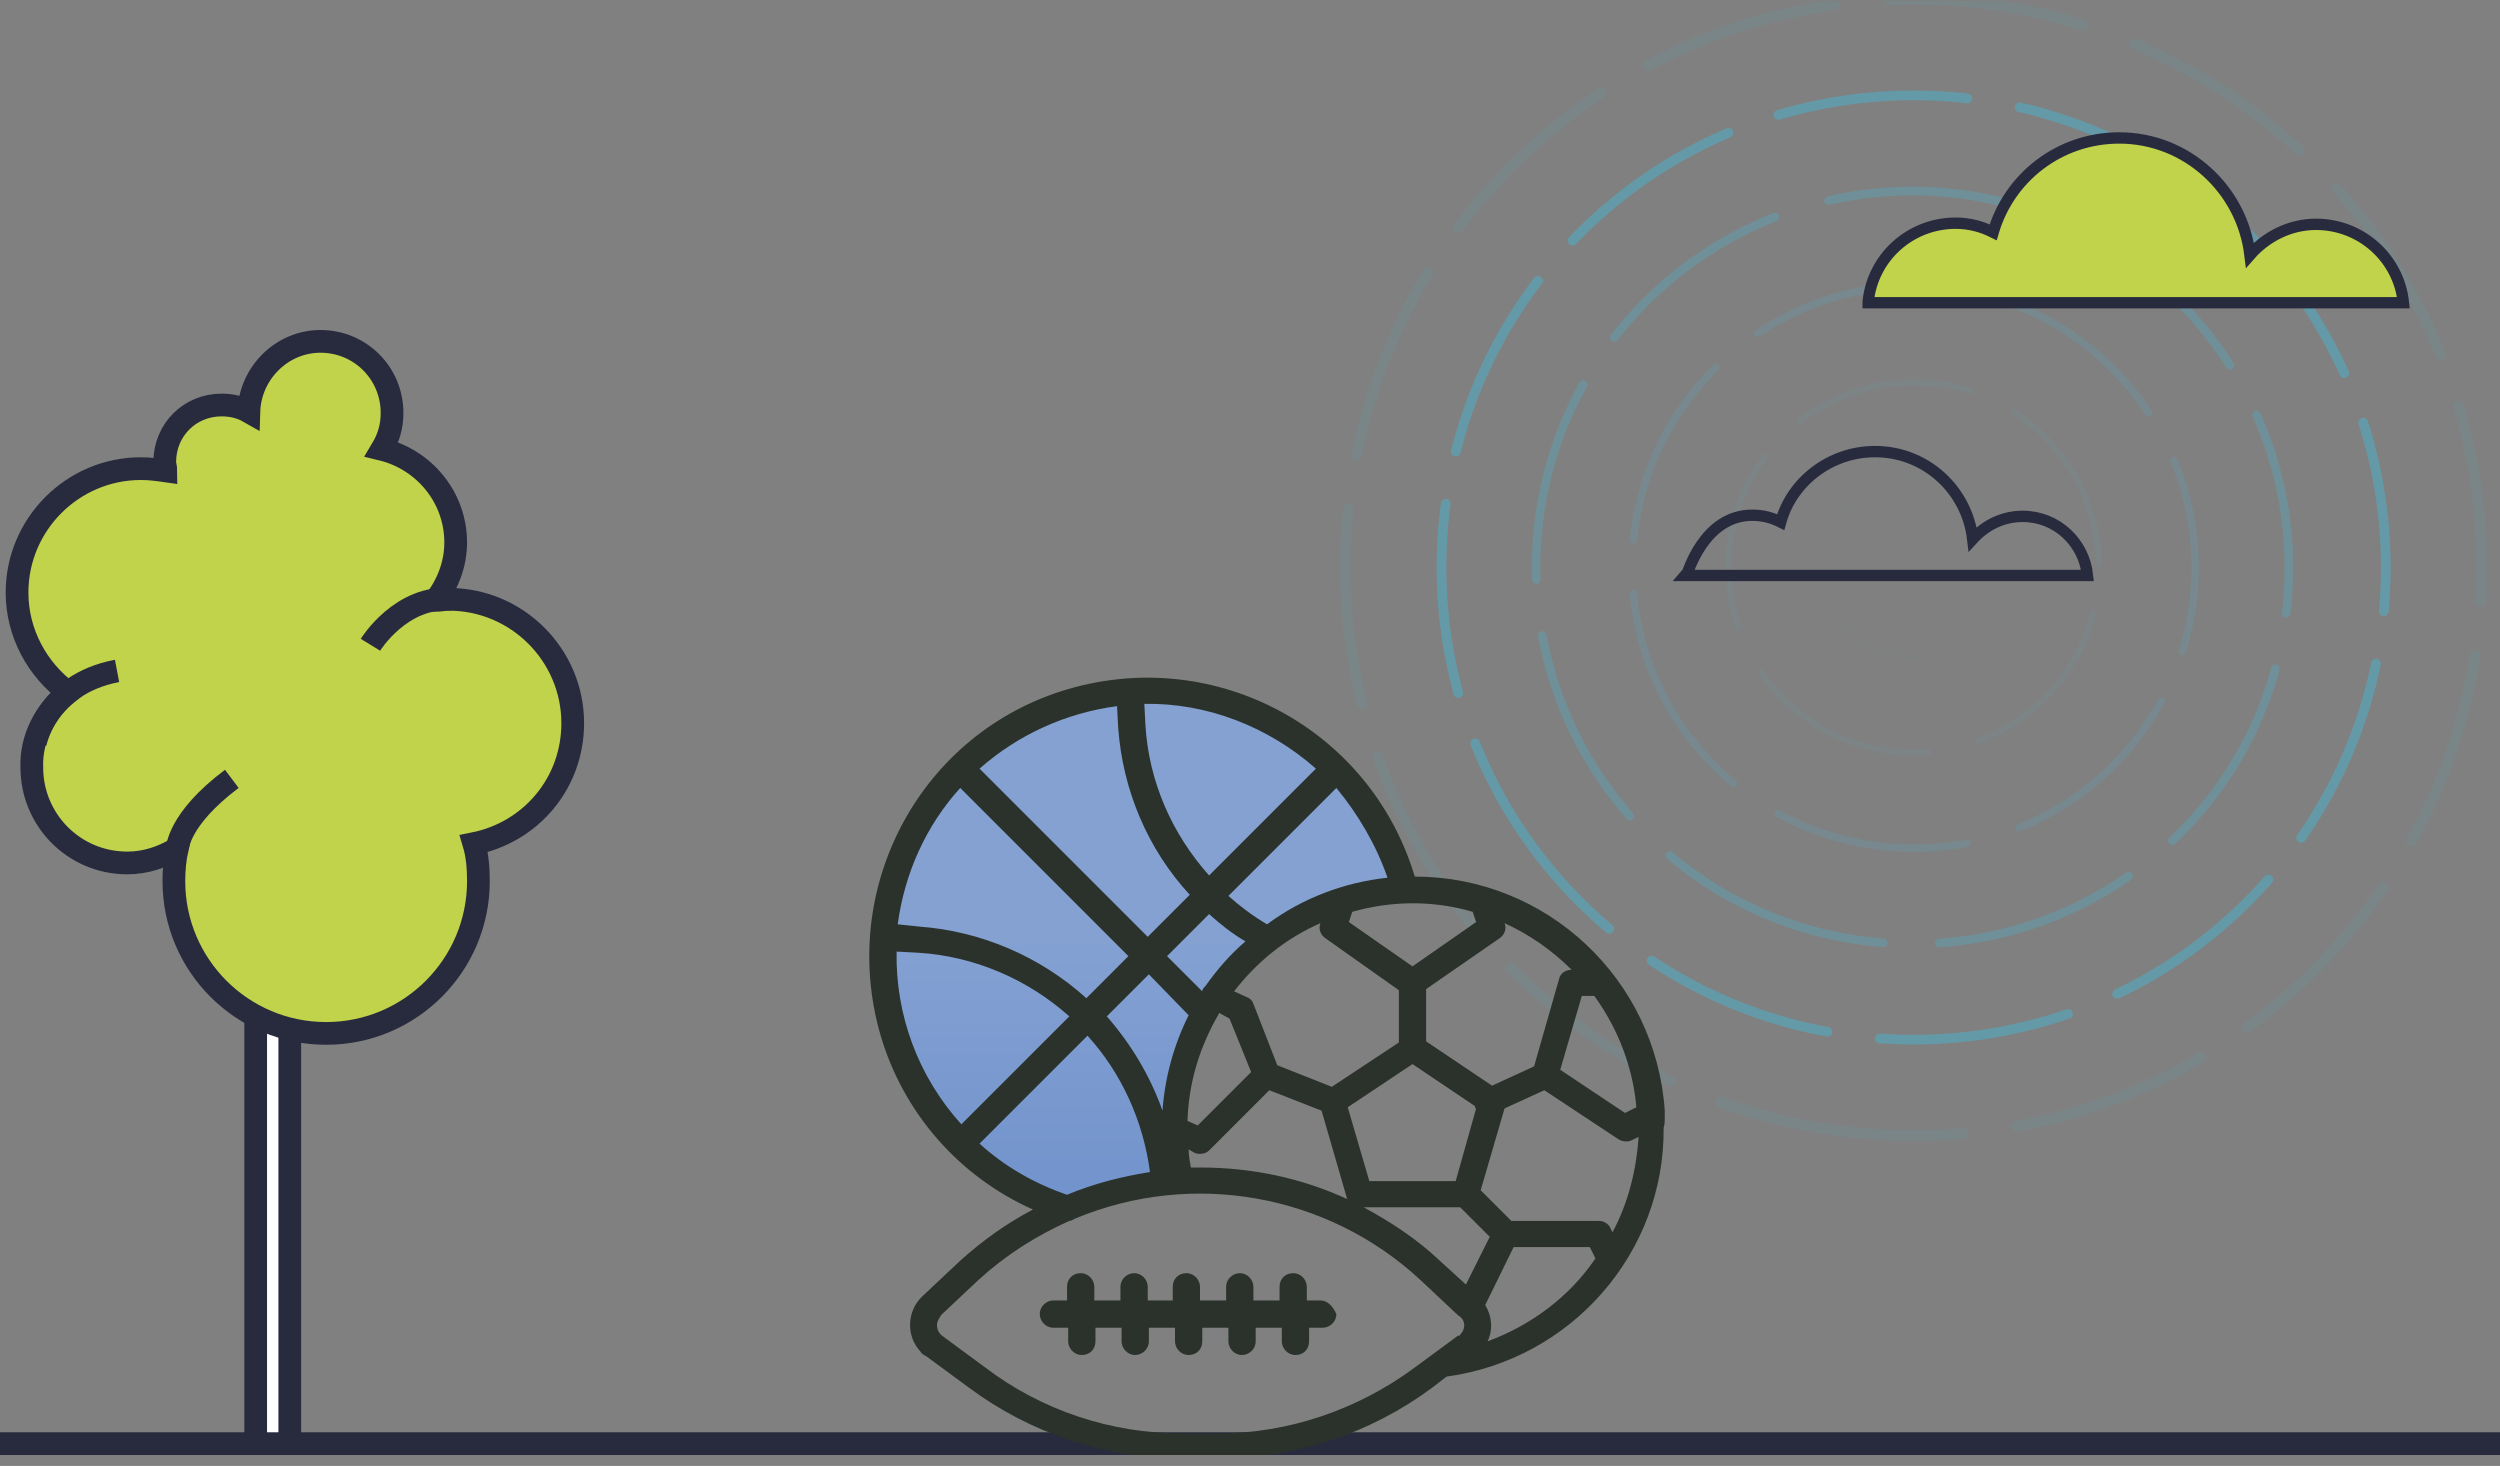 <svg width="220" height="129" viewBox="0 0 220 129" fill="none" xmlns="http://www.w3.org/2000/svg">
<rect x="0" y="0" width="220" height="129" fill="#808080" stroke="none"/>
<g id="9.svg" clip-path="url(#clip0_316_2508)">
<path id="Vector" d="M220 127.04H0" stroke="#282B3E" stroke-width="2" stroke-miterlimit="10"/>
<path id="Vector_2" d="M22.5 127.04H25.5V89.04H22.5V127.04Z" fill="white" stroke="#282B3E" stroke-width="2" stroke-miterlimit="10"/>
<path id="Vector_3" d="M6 60.94C3.3 58.94 1.5 55.74 1.5 52.14C1.5 46.14 6.4 41.24 12.4 41.24C13.2 41.24 13.9 41.34 14.6 41.44C14.6 41.14 14.5 40.94 14.5 40.64C14.5 37.84 16.7 35.64 19.5 35.64C20.4 35.64 21.2 35.84 21.9 36.24C22 32.84 24.8 30.04 28.2 30.04C31.7 30.04 34.5 32.84 34.5 36.34C34.5 37.54 34.2 38.54 33.6 39.54C37.3 40.44 40.1 43.74 40.1 47.74C40.1 49.64 39.4 51.44 38.3 52.84C38.7 52.84 39.1 52.74 39.5 52.74C45.5 52.74 50.4 57.64 50.4 63.64C50.4 68.94 46.7 73.24 41.7 74.24C42 75.24 42.1 76.34 42.1 77.54C42.1 84.94 36.1 90.94 28.7 90.94C21.3 90.94 15.3 84.94 15.3 77.54C15.3 76.54 15.4 75.54 15.6 74.64C14.3 75.44 12.8 75.94 11.2 75.94C6.5 75.94 2.8 72.14 2.8 67.54C2.7 64.94 4 62.54 6 60.94Z" fill="#C1D34A" stroke="#282B3E" stroke-width="2" stroke-miterlimit="10"/>
<path id="Vector_4" d="M32.6 56.74C32.6 56.74 35.3 52.34 39.8 52.74" stroke="#282B3E" stroke-width="2" stroke-miterlimit="10"/>
<path id="Vector_5" d="M3.1 65.44C3.1 65.44 4 60.24 10.3 59.04" stroke="#282B3E" stroke-width="2" stroke-miterlimit="10"/>
<path id="Vector_6" d="M15.6 74.74C15.6 74.74 15.6 72.14 20.4 68.54L15.6 74.74Z" fill="white"/>
<path id="Vector_7" d="M15.6 74.74C15.6 74.74 15.6 72.14 20.4 68.54" stroke="#282B3E" stroke-width="2" stroke-miterlimit="10"/>
<g id="Group" opacity="0.58">
<g id="Group_2" opacity="0.14">
<path id="Vector_8" opacity="0.14" d="M168.4 57.84C164 57.84 160.5 54.34 160.5 49.94C160.5 45.54 164 42.04 168.4 42.04C172.8 42.04 176.3 45.54 176.3 49.94C176.3 54.24 172.7 57.84 168.4 57.84Z" stroke="#3AC2E4" stroke-width="0.474" stroke-miterlimit="10" stroke-linecap="round" stroke-dasharray="19.13 5.31"/>
</g>
<g id="Group_3" opacity="0.312">
<path id="Vector_9" opacity="0.312" d="M168.4 66.24C159.4 66.24 152.1 58.94 152.1 49.94C152.1 40.94 159.4 33.64 168.4 33.64C177.4 33.64 184.7 40.94 184.7 49.94C184.7 58.94 177.4 66.24 168.4 66.24Z" stroke="#3AC2E4" stroke-width="0.568" stroke-miterlimit="10" stroke-linecap="round" stroke-dasharray="15.82 4.4"/>
</g>
<g id="Group_4" opacity="0.484">
<path id="Vector_10" opacity="0.484" d="M150.9 67.44C141.2 57.74 141.2 42.14 150.9 32.44C160.6 22.74 176.2 22.74 185.9 32.44C195.6 42.14 195.6 57.74 185.9 67.44C176.2 77.04 160.6 77.04 150.9 67.44Z" stroke="#3AC2E4" stroke-width="0.663" stroke-miterlimit="10" stroke-linecap="round" stroke-dasharray="17.14 4.76"/>
</g>
<g id="Group_5" opacity="0.656">
<path id="Vector_11" opacity="0.656" d="M163 82.64C144.9 79.74 132.7 62.64 135.6 44.64C138.5 26.54 155.6 14.34 173.6 17.24C191.7 20.14 203.9 37.24 201 55.24C198.2 73.34 181.1 85.54 163 82.64Z" stroke="#3AC2E4" stroke-width="0.758" stroke-miterlimit="10" stroke-linecap="round" stroke-dasharray="17.87 4.96"/>
</g>
<g id="Group_6" opacity="0.828">
<path id="Vector_12" opacity="0.828" d="M139 79.34C122.8 63.14 122.8 36.74 139 20.54C155.2 4.34 181.6 4.34 197.8 20.54C214 36.74 214 63.14 197.8 79.34C181.6 95.54 155.2 95.54 139 79.34Z" stroke="#3AC2E4" stroke-width="0.853" stroke-miterlimit="10" stroke-linecap="round" stroke-dasharray="16.8 4.67"/>
</g>
<g id="Group_7" opacity="0.38">
<path id="Vector_13" opacity="0.38" d="M168.4 99.94C140.8 99.94 118.4 77.54 118.4 49.94C118.4 22.34 140.8 -0.06 168.4 -0.06C196 -0.06 218.4 22.34 218.4 49.94C218.4 77.54 196 99.94 168.4 99.94Z" stroke="#3AC2E4" stroke-width="0.947" stroke-miterlimit="10" stroke-linecap="round" stroke-dasharray="17.32 4.81"/>
</g>
</g>
<path id="Vector_14" d="M101 60.04L91 64.04L86 66.04L79.5 74.54L78 89.04L83 99.54L90.5 105.04L95 106.04L103.5 103.54V96.54L106 89.04L109.5 84.54L116 80.04L123.5 77.54L119 68.54L112.5 64.04L101 60.04Z" fill="#6E88B6"/>
<path id="Vector_15" d="M101 60.04L91 64.04L86 66.04L79.5 74.54L78 89.04L83 99.54L90.5 105.04L95 106.04L103.5 103.54V96.54L106 89.04L109.5 84.54L116 80.04L123.5 77.54L119 68.54L112.5 64.04L101 60.04Z" fill="url(#paint0_linear_316_2508)"/>
<path id="Vector_16" d="M146.5 98.34C146.5 98.14 146.5 97.94 146.5 97.74C145.7 86.14 136.1 77.14 124.5 77.14C120.6 64.14 107 56.84 94 60.64C81 64.44 73.7 78.14 77.5 91.14C79.5 97.94 84.4 103.54 90.9 106.44C88.6 107.64 86.5 109.14 84.5 110.94L81.2 114.04C79.8 115.34 79.7 117.54 81 118.94C81.1 119.14 81.3 119.24 81.5 119.34L85.3 122.14C90.7 126.14 97.3 128.34 104 128.34H107.3C114 128.34 120.6 126.14 126 122.14L127.3 121.14C138.3 119.64 146.5 110.24 146.4 99.24C146.5 98.94 146.5 98.64 146.5 98.34ZM140.3 87.64C142.4 90.54 143.7 93.94 144 97.44L143 97.94L137.3 94.14L139.2 87.64H140.3ZM132.4 81.24C134.6 82.24 136.6 83.64 138.3 85.34C137.8 85.34 137.3 85.64 137.2 86.14L135 93.84L131.3 95.54L125.5 91.64V87.04L132 82.54C132.4 82.24 132.6 81.74 132.4 81.24ZM106.1 86.74C106 86.84 105.9 86.94 105.8 87.14V87.24L102.7 84.14L106.4 80.44C107.4 81.34 108.4 82.14 109.6 82.84C108.2 84.04 107.1 85.34 106.1 86.74ZM104.6 89.34C103.3 91.94 102.5 94.84 102.3 97.74C101.2 94.64 99.5 91.84 97.4 89.44L101.1 85.74L104.6 89.34ZM107.3 89.14L108.2 89.64L110.1 94.34L105.4 99.04L104.5 98.64C104.6 95.24 105.6 92.04 107.3 89.14ZM105.1 101.44C105.5 101.64 106.1 101.54 106.4 101.24L111.7 95.94L116.3 97.74L118.5 105.34C118.5 105.44 118.5 105.44 118.6 105.54C114.5 103.64 110.1 102.74 105.6 102.74C105.3 102.74 105 102.74 104.8 102.74C104.7 102.24 104.6 101.64 104.6 101.14L105.1 101.44ZM117.2 95.64L112.4 93.74L110.3 88.34C110.2 88.04 110 87.84 109.7 87.74L108.6 87.24C110.6 84.64 113.2 82.54 116.2 81.24C116 81.74 116.2 82.24 116.6 82.54L123.1 87.14V91.74L117.2 95.64ZM124.3 93.64L129.8 97.34V97.44C129.8 97.44 129.8 97.54 129.9 97.54L128.1 103.94H120.5L118.6 97.44L124.3 93.64ZM129.6 80.24L129.9 81.14L124.3 85.04L118.7 81.14L119 80.24C122.5 79.24 126.2 79.24 129.6 80.24ZM122.1 77.24C118.3 77.64 114.6 79.04 111.5 81.34C110.3 80.64 109.1 79.74 108.1 78.84L117.6 69.34C119.5 71.64 121.1 74.34 122.1 77.24ZM115.8 67.64L106.4 77.04C103.1 73.34 101.1 68.74 100.8 63.84L100.7 61.94C106.2 61.84 111.6 63.94 115.8 67.64ZM98.3 62.14L98.4 64.04C98.8 69.54 101 74.74 104.7 78.74L101 82.44L86.2 67.64C89.6 64.64 93.8 62.74 98.3 62.14ZM84.5 69.34L99.3 84.14L95.6 87.84C91.5 84.14 86.3 81.94 80.9 81.54L79 81.34C79.6 76.84 81.5 72.64 84.5 69.34ZM78.9 83.74L80.8 83.84C85.7 84.14 90.4 86.14 94.1 89.44L84.6 98.94C80.8 94.74 78.8 89.34 78.9 83.74ZM86.2 100.64L95.7 91.14C98.7 94.44 100.6 98.64 101.2 103.14C98.7 103.54 96.3 104.14 93.9 105.14C91 104.14 88.4 102.64 86.2 100.64ZM128.5 117.44C128.5 117.54 128.4 117.54 128.3 117.54L124.5 120.34C119.5 124.04 113.4 126.14 107.2 126.14H104C97.8 126.14 91.7 124.14 86.7 120.34L82.9 117.54C82.4 117.14 82.3 116.44 82.7 115.94C82.7 115.84 82.8 115.84 82.8 115.74L86.1 112.64C88.5 110.44 91.2 108.74 94.1 107.44C94.3 107.44 94.4 107.34 94.6 107.24C104.9 102.94 116.8 105.04 125 112.64L128.3 115.74C129 116.14 129 116.94 128.5 117.44ZM126.7 110.94C124.7 109.04 122.4 107.54 120 106.24H128.5L131.1 108.84L129 113.04L126.7 110.94ZM130.9 118.04C131.4 117.04 131.3 115.84 130.7 114.84L133.2 109.74H139.9L140.4 110.74C138.1 114.14 134.7 116.64 130.9 118.04ZM141.9 108.44L141.7 108.04C141.5 107.64 141.1 107.44 140.7 107.44H133L130.3 104.74L132.4 97.54L135.9 95.94L142.4 100.24C142.7 100.44 143.2 100.54 143.6 100.34L144.2 100.04C144 102.94 143.3 105.84 141.9 108.44Z" fill="#2A322B"/>
<path id="Vector_17" d="M116.2 114.44H115V113.24C115 112.64 114.5 112.04 113.8 112.04C113.1 112.04 112.6 112.54 112.6 113.24V114.44H110.3V113.24C110.3 112.64 109.8 112.04 109.1 112.04C108.5 112.04 107.9 112.54 107.9 113.24V114.44H105.6V113.24C105.6 112.64 105.1 112.04 104.4 112.04C103.7 112.04 103.2 112.54 103.2 113.24V114.44H101V113.24C101 112.64 100.5 112.04 99.8 112.04C99.2 112.04 98.6 112.54 98.6 113.24V114.44H96.3V113.24C96.3 112.64 95.8 112.04 95.1 112.04C94.4 112.04 93.9 112.54 93.9 113.24V114.44H92.7C92.1 114.44 91.5 114.94 91.5 115.64C91.5 116.24 92 116.84 92.7 116.84H94V118.04C94 118.64 94.5 119.24 95.2 119.24C95.9 119.24 96.4 118.74 96.4 118.04V116.84H98.7V118.04C98.7 118.64 99.2 119.24 99.9 119.24C100.5 119.24 101.1 118.74 101.1 118.04V116.84H103.4V118.04C103.4 118.64 103.9 119.24 104.6 119.24C105.3 119.24 105.8 118.74 105.8 118.04V116.84H108.1V118.04C108.1 118.64 108.6 119.24 109.3 119.24C109.9 119.24 110.5 118.74 110.5 118.04V116.84H112.8V118.04C112.8 118.64 113.3 119.24 114 119.24C114.7 119.24 115.2 118.74 115.2 118.04V116.84H116.4C117 116.84 117.6 116.34 117.6 115.64C117.3 114.94 116.8 114.44 116.2 114.44Z" fill="#2A322B"/>
<path id="Vector_18" d="M164.4 26.54C164.8 22.64 168.1 19.64 172.1 19.64C173.3 19.64 174.4 19.94 175.4 20.44C176.8 15.64 181.2 12.14 186.5 12.14C192.4 12.14 197.3 16.64 198 22.44C199.4 20.84 201.5 19.74 203.8 19.74C207.8 19.74 211.1 22.74 211.5 26.64H164.4V26.54Z" fill="#C1D34A" stroke="#282B3E" stroke-miterlimit="10"/>
<path id="Vector_19" d="M154.2 45.34C155.1 45.34 155.9 45.54 156.7 45.94C157.7 42.34 161.1 39.74 165 39.74C169.5 39.74 173.1 43.14 173.6 47.44C174.7 46.24 176.2 45.44 178 45.44C181 45.44 183.4 47.74 183.7 50.64H148.4C148.5 50.54 149.9 45.34 154.2 45.34Z" stroke="#282B3E" stroke-miterlimit="10"/>
</g>
<defs>
<linearGradient id="paint0_linear_316_2508" x1="100.75" y1="82.405" x2="100.75" y2="106.101" gradientUnits="userSpaceOnUse">
<stop stop-color="#84A1D2"/>
<stop offset="1" stop-color="#7192CC"/>
</linearGradient>
<clipPath id="clip0_316_2508">
<rect width="220" height="128" fill="white" transform="translate(0 0.04)"/>
</clipPath>
</defs>
</svg>
